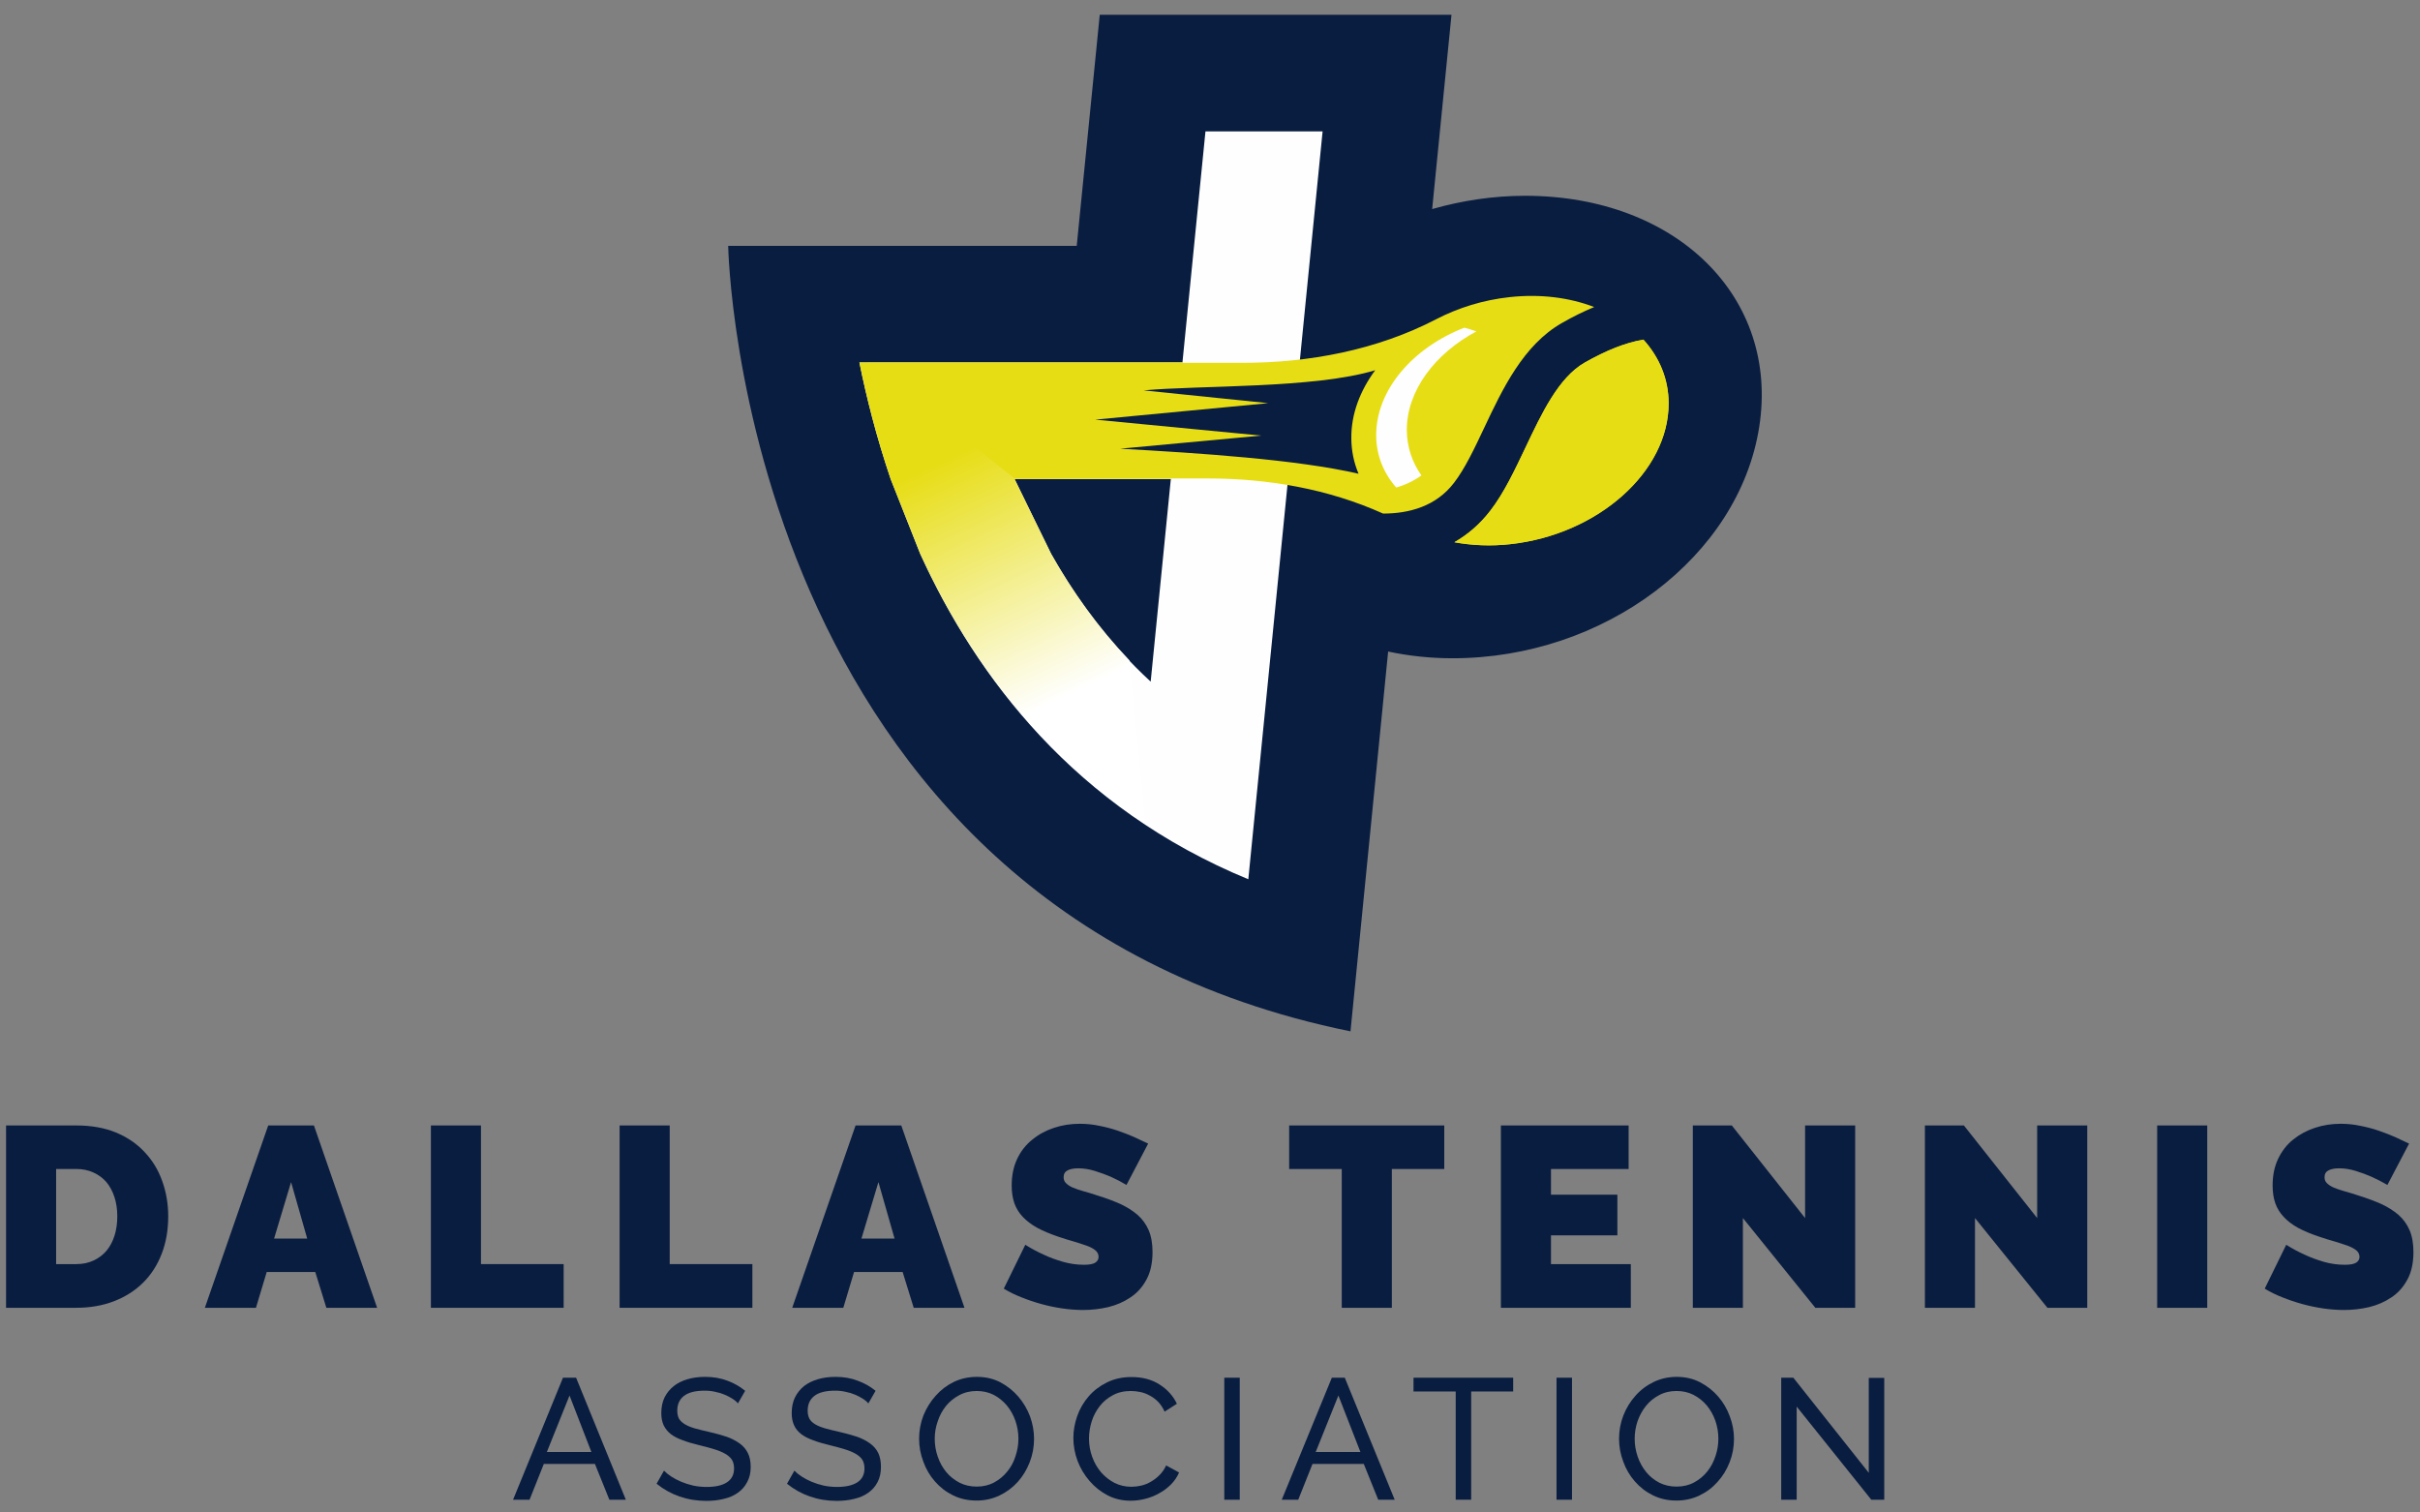 <svg version="1.2" xmlns="http://www.w3.org/2000/svg" width="1440" height="900"><rect width="100%" height="100%" fill="#808080" stroke="none"/><defs><linearGradient id="g1" x1="422" y1="513.7" x2="355" y2="370.6" gradientUnits="userSpaceOnUse"><stop offset="0" stop-color="#fff"/><stop offset="1" stop-color="#e7dd15"/></linearGradient></defs><style>.s0{fill:#091d40}.s1{fill:#fefefe}.s3{fill:#e7dd15}</style><g id="Layer 1"><g id="&lt;Group&gt;"><path id="&lt;Path&gt;" class="s0" d="M1046.8 254.1c-12.1 77.2-92.2 137.6-182.4 137.6-13.3 0-26.2-1.4-38.4-4l-22.4 226c-363.5-73.9-370.3-467.4-370.3-467.4h207.4L654.4 8.8h209.3l-11.5 115.6c17.9-5.1 36.5-7.9 55.3-7.9 90.2 0 151.4 60.5 139.3 137.6z"/><path id="&lt;Compound Path&gt;" fill-rule="evenodd" class="s1" d="M742.8 523.2c-102.9-42.4-161.6-119.8-195.2-193.6L530 285.1c-8.5-25.1-14.5-48.9-18.6-69.4h192.2l13.7-137.5H787zM696.7 285h-93l21.7 44.5c15.4 27.1 34.5 53.3 59.3 76.1z"/><path d="M681.6 490.4c-65.9-43.6-107.7-103.2-134-160.8L530 285.1c-8.5-25.1-14.5-48.9-18.6-69.4h192.2l-6.9 69.4h-93l21.8 44.5c12.5 22.3 27.9 43.7 46.6 63.4z" style="fill:url(#g1)"/><path class="s3" d="M992.9 240c.1 40.6-42 78.1-94.2 83.8-11.7 1.3-22.8.7-33.2-1.2 7.7-4.4 15-10.5 21.3-18.7 8.2-10.6 14.6-24.3 20.9-37.5 9.7-20.5 19.7-41.7 35.2-50.6q19.5-11.1 35-13.7c9.4 10.4 15 23.3 15 37.9z"/><path class="s3" d="M992.9 240c.1 40.6-42 78.1-94.2 83.8-11.7 1.3-22.9.8-33.3-1.1 7.8-4.5 15-10.5 21.4-18.8 8.2-10.6 14.6-24.3 20.9-37.5 9.7-20.5 19.7-41.7 35.2-50.6q19.5-11.1 35-13.7c9.4 10.4 15 23.3 15 37.9zM823 305.6c-32.6-14.7-68.6-20.9-104.5-20.9H603.7l-87.1-68.8h222.6c39.9 0 80-7.6 115.3-25.9 13.1-6.8 28-11.5 43.8-13.2 18.5-2 35.7.3 50.3 5.9-6.2 2.6-12.6 5.7-19.2 9.5-23 13.1-35.4 39.4-46.3 62.5-5.9 12.5-11.5 24.3-17.9 32.6-10.7 14-26.7 18.3-42.2 18.3z"/><path class="s1" d="M837.1 255.9c.1 10.1 3.2 19.2 8.7 27-4.6 3.3-9.7 5.7-15 7.2-7.5-8.6-11.9-19.2-11.9-31.1-.1-26.9 21.8-52.1 52.4-64q3.7.9 7.2 2.2c-24.7 13.2-41.4 35.3-41.4 58.7z"/><path class="s0" d="m666.5 267 83.9-7.8-98.7-9.5 102.9-9.8-74.1-7.6c32.8-3.1 101.7-1 137.8-12-9 12.2-14.3 26-14.2 40.3 0 7.5 1.5 14.7 4.3 21.3-36.8-8.5-94.8-12.3-141.9-14.9z"/><path fill-rule="evenodd" class="s0" d="M3.6 778.2V669.7h41.7q13.5 0 23.7 4.2 10.3 4.3 17.1 11.7 6.9 7.3 10.4 17.1 3.6 9.9 3.6 21.1 0 12.3-3.9 22.3-3.9 10.1-11.1 17.2-7.2 7.1-17.3 11-10.1 3.9-22.5 3.9zm66.2-54.4q0-6.3-1.7-11.5t-4.8-8.9q-3.1-3.6-7.7-5.7t-10.2-2.1h-12v56.6h12q5.8 0 10.4-2.2 4.5-2.1 7.7-5.9 3.1-3.8 4.7-9t1.6-11.3zM159.6 669.7h27.2l37.6 108.5h-30.2l-6.6-21.3h-28.9l-6.4 21.3h-30.4zm23.2 67.3-9.6-33.6-10.1 33.6z"/><path class="s0" d="M256.4 778.2V669.7h29.8v82.5h49.2v26zM368.7 778.2V669.7h29.8v82.5h49.2v26z"/><path fill-rule="evenodd" class="s0" d="M509.1 669.7h27.2l37.6 108.5h-30.2l-6.6-21.3h-28.9l-6.4 21.3h-30.4zm23.2 67.3-9.6-33.6-10.1 33.6z"/><path class="s0" d="M670.3 705.1q-4.5-2.7-9.4-4.9-4.2-1.8-9.3-3.4-5.1-1.6-10-1.6-4 0-6.3 1.2-2.4 1.2-2.4 4.1 0 2.2 1.4 3.5 1.3 1.4 3.9 2.6 2.6 1.1 6.4 2.2 3.7 1 8.5 2.6 7.5 2.3 13.5 5 6 2.8 10.3 6.5 4.3 3.8 6.6 9.1 2.3 5.4 2.3 13 0 9.8-3.6 16.4-3.6 6.7-9.5 10.6-5.9 4-13.3 5.8-7.4 1.7-14.9 1.7-5.9 0-12.2-.9-6.3-.9-12.5-2.6-6.2-1.7-11.9-4-5.7-2.2-10.6-5.2l12.8-26.1q5.4 3.4 11.2 6 4.9 2.3 11.1 4.1 6.2 1.8 12.6 1.8 4.9 0 6.8-1.3 1.9-1.3 1.9-3.4 0-2.3-1.9-3.9t-5.3-2.8q-3.4-1.2-7.7-2.5-4.4-1.2-9.3-2.9-7.1-2.4-12.3-5.2-5.2-2.9-8.6-6.5-3.4-3.6-5-8.1-1.6-4.6-1.6-10.6 0-9 3.3-15.9t9-11.4q5.6-4.6 12.9-7 7.2-2.4 15.3-2.4 6 0 11.6 1.2 5.7 1.1 11 2.9 5.2 1.8 9.8 3.8 4.6 2.1 8.3 3.9zM859.4 695.6h-31.2v82.6h-29.8v-82.6h-31.3v-25.9h92.3zM970.4 752.2v26h-77.3V669.7h76v25.9h-46.2v15.3h39.5v24.2h-39.5v17.1zM1037.1 724.8v53.4h-29.8V669.7h23.2l43.6 55.1v-55.1h29.8v108.5h-23.7zM1175.2 724.8v53.4h-29.8V669.7h23.2l43.6 55.1v-55.1h29.8v108.5h-23.7zM1283.6 669.7h29.8v108.5h-29.8zM1420.6 705.1q-4.6-2.7-9.5-4.9-4.1-1.8-9.2-3.4-5.1-1.6-10-1.6-4 0-6.3 1.2-2.4 1.2-2.4 4.1 0 2.2 1.4 3.5 1.3 1.4 3.9 2.6 2.6 1.1 6.4 2.2 3.7 1 8.5 2.6 7.4 2.3 13.5 5 6 2.8 10.3 6.5 4.3 3.8 6.6 9.1 2.3 5.4 2.3 13 0 9.8-3.6 16.4-3.6 6.7-9.5 10.6-5.9 4-13.3 5.8-7.4 1.7-14.9 1.7-6 0-12.2-.9-6.3-.9-12.5-2.6-6.2-1.7-11.9-4-5.7-2.2-10.6-5.2l12.8-26.1q5.4 3.4 11.2 6 4.9 2.3 11 4.1 6.2 1.8 12.7 1.8 4.8 0 6.8-1.3 1.9-1.3 1.9-3.4 0-2.3-1.9-3.9-2-1.6-5.3-2.8-3.4-1.2-7.7-2.5-4.4-1.2-9.3-2.9-7.2-2.4-12.4-5.2-5.2-2.9-8.5-6.5-3.4-3.6-5-8.1-1.6-4.6-1.6-10.6 0-9 3.3-15.9t8.9-11.4q5.7-4.6 13-7 7.2-2.4 15.3-2.4 6 0 11.6 1.2 5.7 1.1 11 2.9 5.2 1.8 9.8 3.8 4.6 2.1 8.3 3.9z"/><path fill-rule="evenodd" class="s0" d="M335 819.8h7.8l29.6 72.6h-9.8l-8.6-21.3h-30.4l-8.5 21.3h-9.8zm16.9 44.2-13-33.6-13.5 33.6z"/><path class="s0" d="M439.1 835.1q-1.2-1.5-3.3-2.8-2-1.3-4.6-2.4-2.5-1.1-5.6-1.7-3-.7-6.2-.7-8.5 0-12.5 3.2-3.9 3.1-3.9 8.7 0 2.9 1.1 4.9 1.2 1.9 3.6 3.3 2.4 1.4 5.9 2.4 3.6 1 8.5 2.1 5.6 1.3 10.2 2.8 4.5 1.6 7.8 4 3.2 2.3 4.9 5.7 1.7 3.4 1.7 8.3 0 5.2-2.1 9-2 3.9-5.6 6.4-3.5 2.5-8.3 3.6-4.8 1.2-10.4 1.2-8.4 0-15.9-2.6t-13.7-7.6l4.4-7.8q1.7 1.8 4.3 3.5 2.6 1.7 5.9 3.1 3.3 1.4 7.2 2.3 3.8.8 8 .8 7.8 0 12-2.7 4.3-2.8 4.3-8.3 0-3.1-1.3-5.2-1.4-2.1-4.1-3.6-2.6-1.5-6.6-2.7-3.9-1.2-8.9-2.4-5.5-1.3-9.7-2.9-4.2-1.5-7-3.6-2.8-2.2-4.3-5.3-1.4-3-1.4-7.3 0-5.2 1.9-9.2 2-4 5.5-6.8 3.4-2.7 8.2-4.1 4.8-1.4 10.5-1.4 7.3 0 13.3 2.3 5.9 2.2 10.5 6zM516.7 835.1q-1.2-1.5-3.3-2.8-2-1.3-4.6-2.4-2.5-1.1-5.6-1.7-3-.7-6.2-.7-8.5 0-12.5 3.2-3.9 3.1-3.9 8.7 0 2.9 1.1 4.9 1.1 1.9 3.5 3.3t6 2.4q3.6 1 8.5 2.1 5.6 1.3 10.2 2.8 4.5 1.6 7.8 4 3.2 2.3 4.9 5.7 1.6 3.4 1.6 8.3 0 5.2-2 9-2 3.9-5.6 6.4-3.5 2.5-8.3 3.6-4.8 1.2-10.4 1.2-8.4 0-15.9-2.6t-13.7-7.6l4.4-7.8q1.7 1.8 4.3 3.5 2.6 1.7 5.9 3.1 3.3 1.4 7.2 2.3 3.8.8 8 .8 7.7 0 12-2.7 4.3-2.8 4.3-8.3 0-3.1-1.3-5.2-1.4-2.1-4.1-3.6-2.6-1.5-6.6-2.7-3.9-1.2-8.9-2.4-5.5-1.3-9.7-2.9-4.2-1.5-7-3.6-2.9-2.2-4.3-5.3-1.4-3-1.4-7.3 0-5.2 1.9-9.2 2-4 5.4-6.8 3.5-2.7 8.3-4.1 4.8-1.4 10.5-1.4 7.3 0 13.2 2.3 6 2.2 10.6 6z"/><path fill-rule="evenodd" class="s0" d="M581.1 892.9q-7.7 0-14-3.1t-10.8-8.3q-4.5-5.1-6.9-11.8-2.5-6.6-2.5-13.6 0-7.2 2.6-13.9 2.7-6.6 7.3-11.7 4.6-5.2 10.8-8.2 6.3-3 13.7-3 7.7 0 13.9 3.2 6.2 3.3 10.7 8.5 4.5 5.2 7 11.8 2.4 6.6 2.4 13.4 0 7.3-2.6 13.9-2.6 6.7-7.1 11.7-4.6 5.1-10.9 8.1-6.3 3-13.6 3zm-24.9-36.8q0 5.5 1.8 10.7 1.8 5.2 5.1 9.2 3.3 3.9 7.9 6.3 4.6 2.3 10.2 2.3 5.8 0 10.4-2.5 4.6-2.5 7.8-6.5 3.3-4 4.9-9.2 1.7-5.1 1.7-10.3 0-5.5-1.8-10.7-1.8-5.1-5.1-9.1-3.3-3.9-7.8-6.3-4.6-2.3-10.1-2.3-5.8 0-10.4 2.5-4.6 2.4-7.9 6.4-3.2 4-4.9 9.1-1.8 5.1-1.8 10.4z"/><path class="s0" d="M638.7 855.6q0-6.5 2.3-13t6.8-11.7q4.4-5.1 10.9-8.3 6.4-3.2 14.6-3.2 9.7 0 16.6 4.4 7 4.4 10.4 11.5L693 840q-1.6-3.5-3.9-5.9-2.3-2.3-5-3.7-2.7-1.5-5.6-2.1-2.9-.6-5.6-.6-6.1 0-10.7 2.5-4.7 2.5-7.8 6.5-3.2 4.1-4.8 9.1-1.6 5.1-1.6 10.2 0 5.7 1.9 10.9t5.3 9.2q3.4 3.9 8 6.3 4.6 2.3 10 2.3 2.8 0 5.9-.7 3-.7 5.7-2.3 2.8-1.6 5.2-4 2.4-2.4 3.9-5.7l7.7 4.2q-1.7 4-4.9 7.2-3.1 3.1-7 5.2-3.9 2.2-8.3 3.3-4.4 1.1-8.6 1.1-7.5 0-13.7-3.2-6.3-3.3-10.8-8.6-4.6-5.3-7.1-11.9-2.5-6.7-2.5-13.7zM728.5 819.8h9.2v72.6h-9.2z"/><path fill-rule="evenodd" class="s0" d="M792.5 819.8h7.7l29.7 72.6h-9.8l-8.6-21.3H781l-8.5 21.3h-9.8zm17 44.2-13.1-33.6-13.5 33.6z"/><path class="s0" d="M900.4 828h-25v64.4h-9.2V828h-25.1v-8.2h59.3zM926.2 819.8h9.2v72.6h-9.2z"/><path fill-rule="evenodd" class="s0" d="M997.5 892.9q-7.6 0-13.9-3.1-6.3-3.1-10.8-8.3-4.5-5.1-6.9-11.8-2.5-6.6-2.5-13.6 0-7.2 2.6-13.9 2.6-6.6 7.2-11.7 4.6-5.2 10.9-8.2 6.3-3 13.6-3 7.7 0 13.9 3.2 6.3 3.3 10.8 8.5 4.5 5.2 6.9 11.8 2.5 6.6 2.5 13.4 0 7.3-2.6 13.9-2.6 6.7-7.2 11.7-4.5 5.1-10.8 8.1-6.3 3-13.7 3zm-24.8-36.8q0 5.5 1.8 10.7 1.8 5.2 5.1 9.2 3.2 3.9 7.8 6.3 4.6 2.3 10.2 2.3 5.9 0 10.5-2.5t7.8-6.5q3.2-4 4.9-9.2 1.7-5.1 1.7-10.3 0-5.5-1.8-10.7-1.8-5.1-5.1-9.1-3.3-3.9-7.9-6.3-4.5-2.3-10.1-2.3-5.8 0-10.4 2.5-4.6 2.4-7.8 6.4t-5 9.1q-1.7 5.1-1.7 10.4z"/><path class="s0" d="M1069.1 837v55.4h-9.2v-72.6h7.2l44.9 56.6v-56.5h9.2v72.5h-7.7z"/></g></g></svg>
